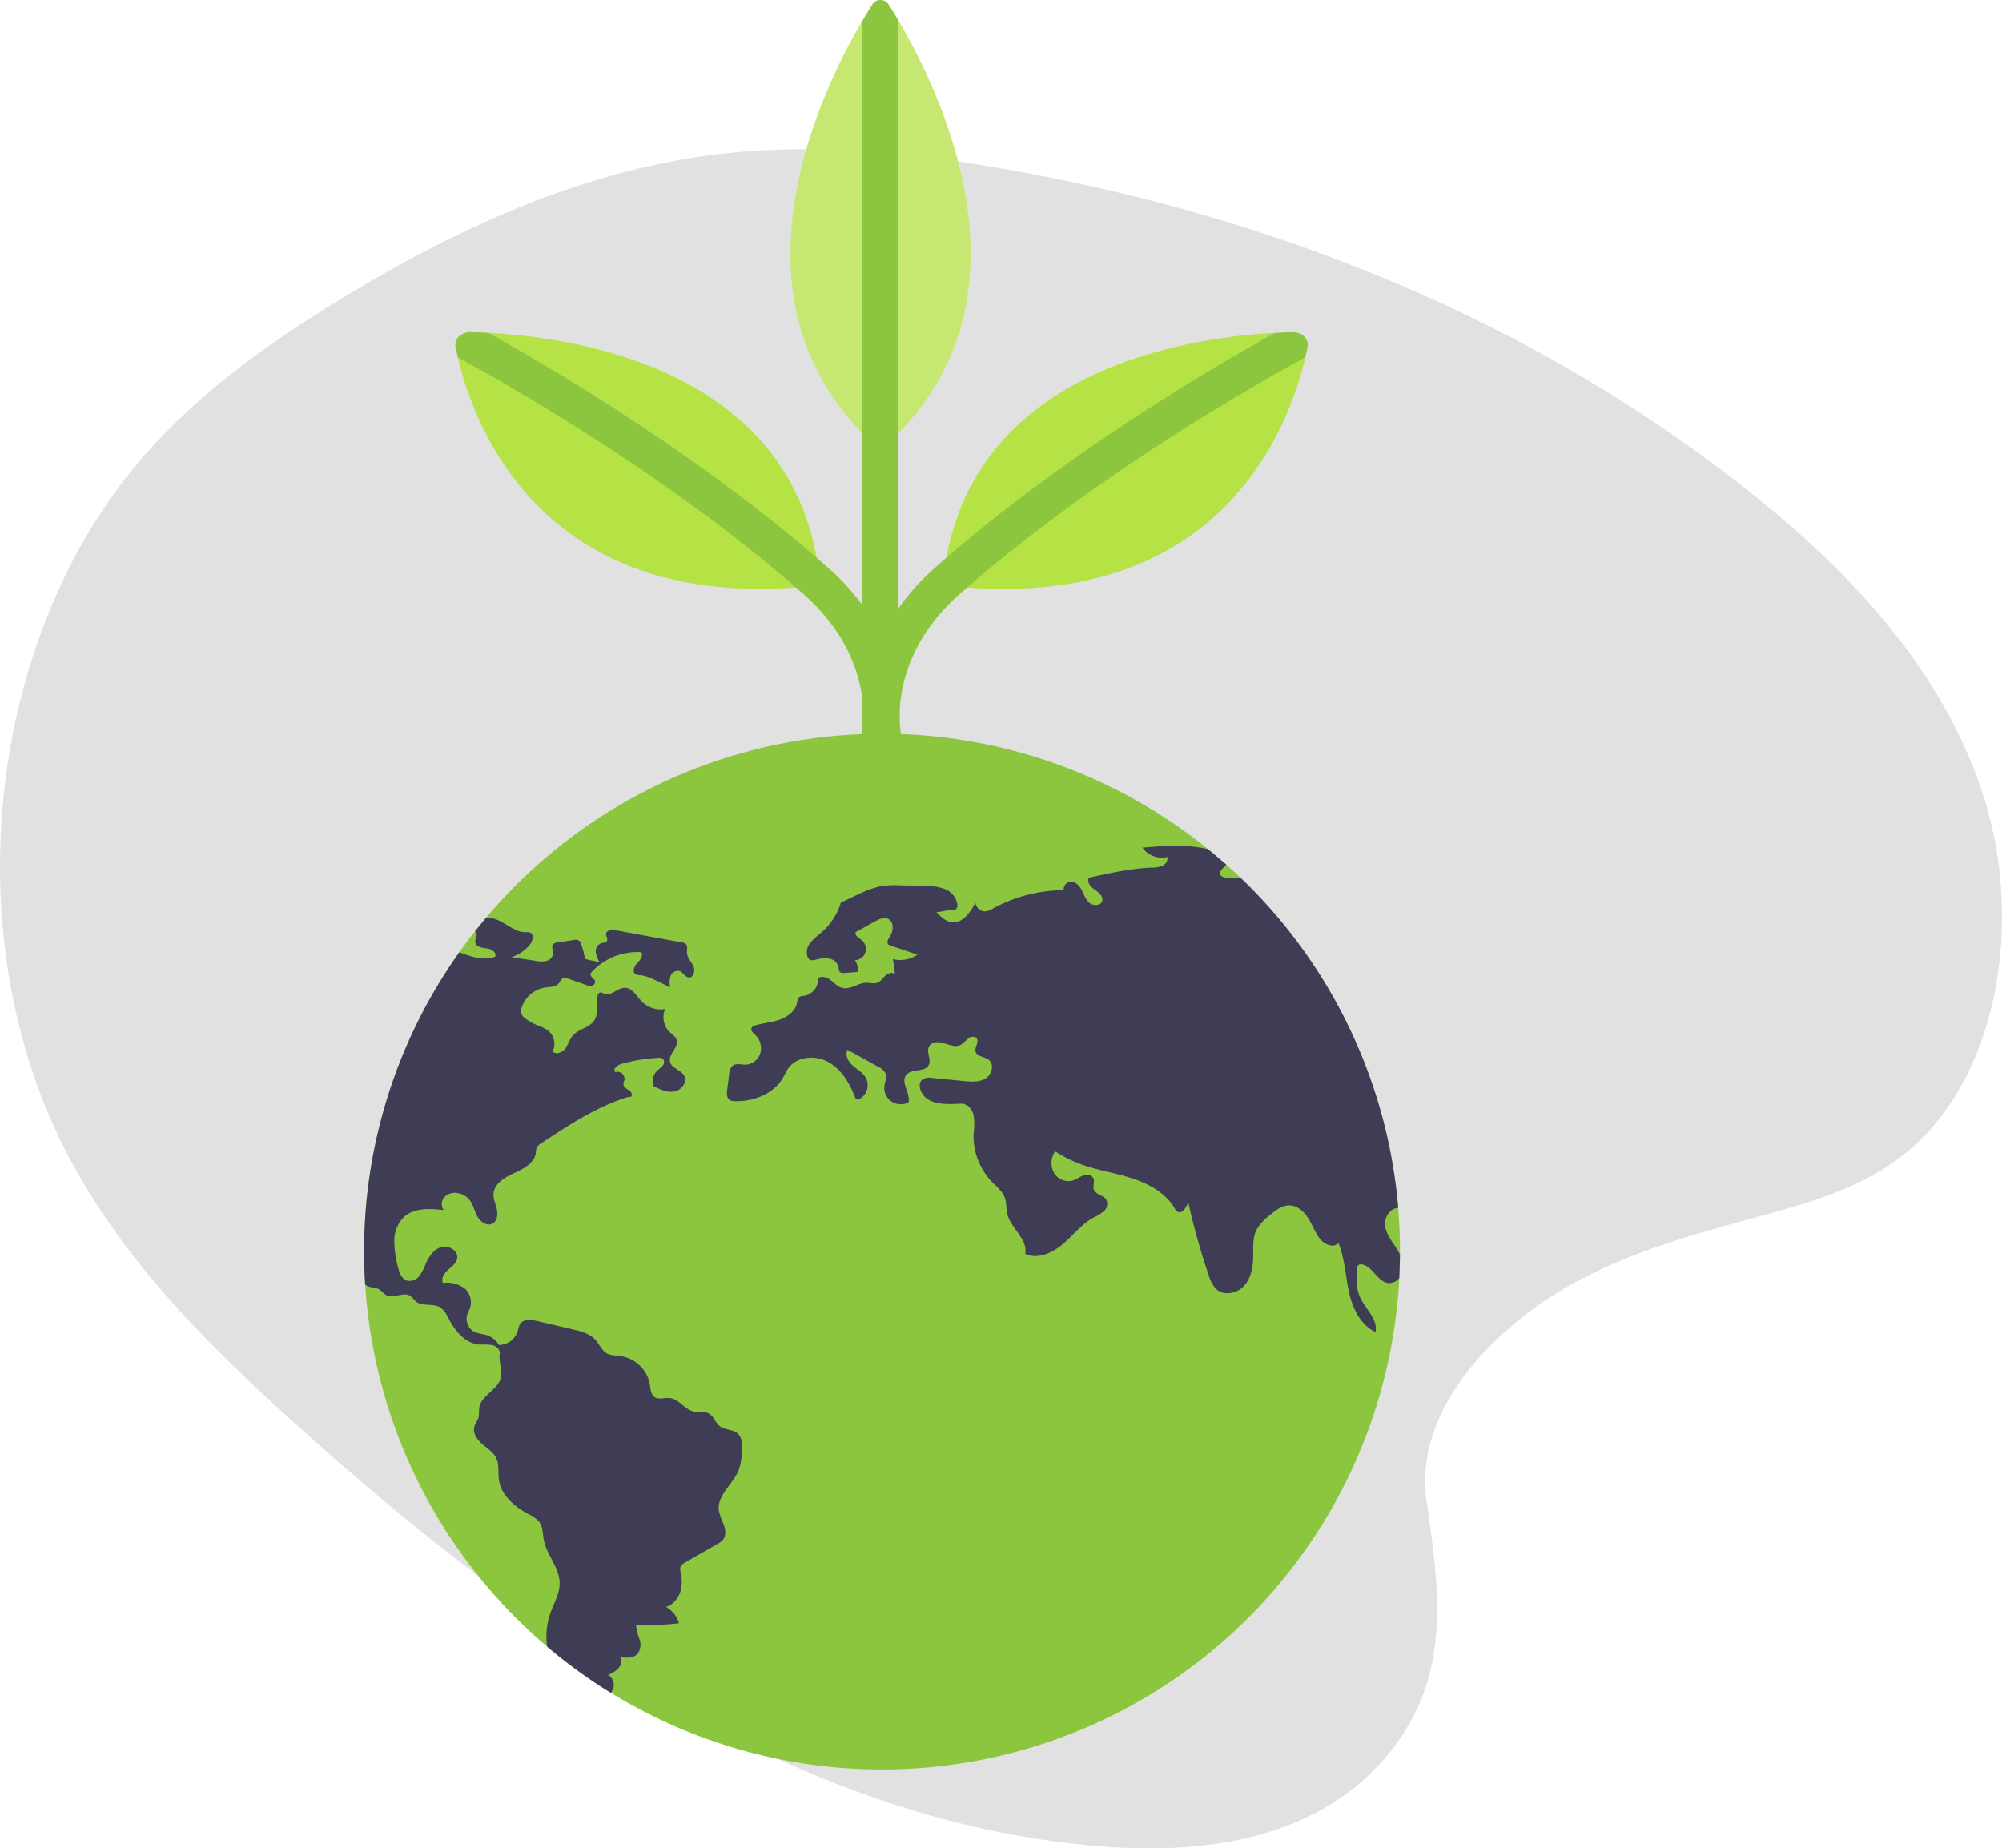 <svg id="Você_estará_revolucionando_a_agricultura_no_mundo" data-name="Você estará revolucionando a agricultura no mundo" xmlns="http://www.w3.org/2000/svg" width="582.792" height="538.147" viewBox="0 0 582.792 538.147">
  <path id="Path_880" data-name="Path 880" d="M402.849,468.776c-19.777,22.755-50.823,27.389-79.059,25.574-88.746-5.671-168.853-61.007-238.148-123.569-25.1-22.682-49.782-47.057-66.064-78.253C-13.57,229.035-3.738,141.044,42.354,88.77,58.04,70.949,77.046,57.331,96.566,45.237c34.7-21.507,72.157-38.77,111.523-43.679C236.173-1.95,264.609.9,292.531,5.786c78,13.658,154.572,43.865,218.735,95.54,28.147,22.682,54.682,50.84,66.284,87.488s4.173,83.13-24.565,104.832c-11.922,8.976-26.1,13.026-40.019,16.833-20.48,5.606-41.292,11.13-59.777,22.52-19.1,11.779-41.688,34.534-37.923,60.569C419.345,421.525,422.6,446.054,402.849,468.776Z" transform="translate(0 43.442)" fill="#c4c4c4" opacity="0.5"/>
  <g id="Group_70" data-name="Group 70" transform="translate(105.998 0)">
    <g id="Group_45" data-name="Group 45" transform="translate(0 213.62)">
      <path id="Path_54" data-name="Path 54" d="M874.191,244.014v.9q-.031,3.4-.195,6.769a150.769,150.769,0,0,1-301.035,1.969q-.308-4.785-.308-9.641a150.021,150.021,0,0,1,27.723-87.149q2.169-3.077,4.513-6.041c1.077-1.374,2.185-2.718,3.3-4.051A150.8,150.8,0,0,1,818.3,126.834c1.815,1.467,3.6,2.985,5.343,4.533q2.092,1.862,4.113,3.805a150.36,150.36,0,0,1,45.908,96.164Q874.191,237.613,874.191,244.014Z" transform="translate(-572.653 -93.241)" fill="#8cc63f"/>
      <path id="Path_55" data-name="Path 55" d="M604.89,161.34a.837.837,0,0,1,.205.123c.81.667-.205,1.949-.082,3.005.144,1.354,1.949,1.651,3.313,1.785s3.087,1.241,2.441,2.451c-3.426,1.179-6.892.02-10.39-1.323a150.022,150.022,0,0,0-27.723,87.149q0,4.862.308,9.641a3.9,3.9,0,0,0,.933.5c1.026.39,2.215.318,3.159.872.749.441,1.251,1.22,2,1.631,2.143,1.169,5.118-1.077,7.118.318a18.385,18.385,0,0,1,1.467,1.5c1.846,1.6,4.882.523,7.015,1.723,1.374.769,2.082,2.308,2.82,3.7,1.836,3.487,4.81,6.913,8.738,7.19a23.538,23.538,0,0,1,3.713.123c1.21.277,2.4,1.333,2.205,2.554-.339,2.1.7,4.4.42,6.5-.5,3.846-5.949,5.528-6.41,9.374a23.207,23.207,0,0,1-.144,2.533c-.246,1.005-1.005,1.826-1.272,2.831-.513,1.9.851,3.795,2.338,5.067s3.282,2.39,4.1,4.174c.862,1.9.441,4.1.718,6.164.615,4.5,4.5,7.836,8.5,9.99a8.879,8.879,0,0,1,3.323,2.421c1.026,1.487.923,3.446,1.272,5.22.841,4.338,4.492,7.918,4.595,12.338.072,3.149-1.672,6-2.718,8.964a20.689,20.689,0,0,0-.933,9.682,151.5,151.5,0,0,0,18.595,13.487,5.421,5.421,0,0,0,.769-1.723,3.408,3.408,0,0,0-1.59-3.528,8.431,8.431,0,0,0,2.943-1.887,2.887,2.887,0,0,0,.533-3.261c1.805.226,3.949.338,5.138-1.046a4.589,4.589,0,0,0,.513-4.174,17.214,17.214,0,0,1-1.026-4.246,76.387,76.387,0,0,0,12.533-.421,8.136,8.136,0,0,0-3.815-4.78c1.887-.318,3.6-2.574,4.195-4.39a11.182,11.182,0,0,0,.082-5.672,3.018,3.018,0,0,1-.062-1.477,2.906,2.906,0,0,1,1.5-1.446q4.677-2.692,9.354-5.374a5.64,5.64,0,0,0,1.5-1.1c.974-1.159.831-2.892.328-4.318a21.764,21.764,0,0,1-1.5-4.267c-.574-4.482,4.226-7.7,5.846-11.928a17.912,17.912,0,0,0,.882-5.221c.133-1.908.144-4.113-1.313-5.333-1.405-1.179-3.59-.913-5.056-2.01-1.344-1.005-1.805-2.944-3.272-3.754-1.333-.739-2.995-.267-4.482-.615-2.605-.605-4.246-3.61-6.913-3.887-1.5-.164-3.2.574-4.431-.3-1.087-.78-1.128-2.328-1.333-3.641a10.171,10.171,0,0,0-8.205-8.226c-1.549-.246-3.231-.154-4.554-1.005s-1.939-2.472-3-3.672c-1.682-1.918-4.349-2.605-6.841-3.19q-5.077-1.185-10.144-2.379c-1.795-.431-4.113-.656-5.087.923a6.939,6.939,0,0,0-.595,1.9,5.884,5.884,0,0,1-5.518,4.144,6.52,6.52,0,0,0-3.836-2.974,24.214,24.214,0,0,1-3.118-.739,4.368,4.368,0,0,1-1.887-6.061,5.442,5.442,0,0,0-.933-6.533,8.828,8.828,0,0,0-6.533-1.774c-.605-1.323.41-2.81,1.5-3.774s2.42-1.9,2.656-3.333c.379-2.256-2.5-3.969-4.687-3.3s-3.579,2.8-4.5,4.892a14.754,14.754,0,0,1-1.815,3.477,3.564,3.564,0,0,1-3.446,1.415c-1.8-.462-2.492-2.605-2.892-4.41a28.745,28.745,0,0,1-.964-7.395,9.653,9.653,0,0,1,2.79-6.728c2.985-2.749,7.579-2.482,11.61-2.041a2.957,2.957,0,0,1,.308-3.9,4.431,4.431,0,0,1,4.021-.985,5.516,5.516,0,0,1,3.108,1.856c1.149,1.395,1.477,3.292,2.338,4.872s2.82,2.944,4.41,2.092c1.385-.739,1.6-2.646,1.262-4.174s-1.077-3.005-.954-4.564c.236-2.964,3.323-4.759,6.041-5.979s5.826-2.872,6.256-5.826a5.446,5.446,0,0,1,.328-1.682,3.29,3.29,0,0,1,1.221-1.149c7.928-5.241,16-10.554,25.067-13.415.472-.154.523.01,1.005-.1.677-.39.226-1.467-.42-1.9s-1.508-.769-1.672-1.528c-.113-.554.215-1.108.3-1.672a2.087,2.087,0,0,0-2.738-2.113c-.728-.964.708-2.082,1.877-2.41a51.262,51.262,0,0,1,10.718-1.744,1.909,1.909,0,0,1,1.221.205,1.45,1.45,0,0,1,.092,1.99A11.228,11.228,0,0,1,658,201.812a4.479,4.479,0,0,0-1.169,4.5c1.9.964,3.949,1.959,6.051,1.621s3.949-2.7,2.964-4.574c-.913-1.754-3.672-2.154-4.144-4.072-.554-2.246,2.626-4.246,1.908-6.441-.308-.964-1.272-1.538-2.01-2.226a6.068,6.068,0,0,1-1.323-6.708,7.643,7.643,0,0,1-6.687-2.092c-1.6-1.61-2.872-4.164-5.149-4.082-2.082.062-3.877,2.492-5.826,1.754-.482-.185-.985-.554-1.446-.338a1.2,1.2,0,0,0-.544.892c-.492,2.369.359,5.067-.933,7.118-1.405,2.226-4.656,2.533-6.359,4.544-.923,1.087-1.282,2.554-2.133,3.7s-2.646,1.887-3.672.882a5.054,5.054,0,0,0-1.374-6.154,13.209,13.209,0,0,0-3.036-1.477,18.015,18.015,0,0,1-3.395-1.887,3.363,3.363,0,0,1-1.241-1.333,3.066,3.066,0,0,1,.082-2.113,8.635,8.635,0,0,1,6.861-5.682c1.354-.185,2.933-.123,3.836-1.159.472-.544.718-1.374,1.415-1.59a2.064,2.064,0,0,1,1.3.154c1.692.595,3.374,1.19,5.067,1.785a3.471,3.471,0,0,0,1.805.3,1.214,1.214,0,0,0,1.056-1.282c-.164-.841-1.456-1.241-1.333-2.092a1.329,1.329,0,0,1,.421-.718,18.123,18.123,0,0,1,14.369-5.672c.636,1.056-.369,2.3-1.221,3.19s-1.518,2.5-.492,3.19a2.7,2.7,0,0,0,1.344.308,11.721,11.721,0,0,1,3.59,1.087c1.754.759,3.477,1.6,5.159,2.5a6.505,6.505,0,0,1,.123-3.323,2.257,2.257,0,0,1,2.667-1.446c1.005.39,1.518,1.723,2.595,1.846,1.426.164,1.99-1.949,1.395-3.262s-1.785-2.4-1.877-3.846c-.072-.964.3-2.164-.472-2.749a2.041,2.041,0,0,0-.913-.328q-9.662-1.769-19.333-3.549c-1.149-.215-2.8-.051-2.851,1.108-.031.656.554,1.3.3,1.9-.277.636-1.18.585-1.836.81a2.492,2.492,0,0,0-1.436,2.636,7.181,7.181,0,0,0,1.21,2.964c-1.262-.523-3.159-.615-4.421-1.149A17.012,17.012,0,0,0,635.783,165a1.5,1.5,0,0,0-1.959-1.21c-1.661.256-3.323.5-4.984.759a1.929,1.929,0,0,0-1.138.441c-.646.687-.01,1.785-.031,2.728a2.557,2.557,0,0,1-1.979,2.205,7.462,7.462,0,0,1-3.159-.041l-6.974-1.077a11.425,11.425,0,0,0,5.272-3.528c.923-1.087,1.415-3.118.082-3.631a3.183,3.183,0,0,0-1.21-.092c-3.159.02-5.651-2.615-8.605-3.733a8.458,8.458,0,0,0-2.9-.533Z" transform="translate(-572.654 -103.757)" fill="#3f3d56"/>
      <path id="Path_56" data-name="Path 56" d="M894.745,258.1a3.7,3.7,0,0,1-3.138,1.487c-3.21-.277-4.564-4.9-7.744-5.426a1.24,1.24,0,0,0-.841.082c-.472.256-.554.892-.585,1.426-.133,2.646-.246,5.395.79,7.836,1.508,3.569,5.415,6.564,4.595,10.349-4.41-2.041-6.708-6.995-7.744-11.744s-1.21-9.733-3.077-14.226c-1.425,1.815-4.4.318-5.692-1.59-1.231-1.805-1.99-3.9-3.18-5.733s-3.015-3.467-5.19-3.569c-2.287-.1-4.277,1.467-6.02,2.954a13.935,13.935,0,0,0-3.744,4.164c-1.22,2.462-.9,5.354-.964,8.092-.062,2.954-.687,6.082-2.708,8.256s-5.744,2.923-7.969.964a8.988,8.988,0,0,1-2.226-4.01,195.118,195.118,0,0,1-6.031-21.518c-.369,1.662-1.836,3.805-3.231,2.831a2.882,2.882,0,0,1-.739-.964c-2.6-4.4-7.415-7.046-12.287-8.636s-9.979-2.318-14.79-4.062a37.811,37.811,0,0,1-7.682-3.826,6.049,6.049,0,0,0-.369,6.174,4.946,4.946,0,0,0,5.559,2.328c1.067-.349,1.969-1.087,3.026-1.456s2.482-.185,2.944.841c.451.974-.226,2.154.113,3.179.5,1.549,2.851,1.672,3.672,3.087a2.858,2.858,0,0,1-.769,3.3,13.821,13.821,0,0,1-3.1,1.908c-3.446,1.918-5.9,5.19-8.913,7.733s-7.272,4.41-10.862,2.779c.851-4.338-4.308-7.518-5.262-11.836-.318-1.426-.154-2.933-.595-4.318-.646-2.01-2.431-3.385-3.887-4.9a19.269,19.269,0,0,1-5.282-14,19.432,19.432,0,0,0,0-5.344c-.4-1.733-1.846-3.415-3.631-3.344-4.072.185-9.21.492-11.344-2.985-.769-1.241-1.1-3.056.01-4.01a3.872,3.872,0,0,1,2.943-.5c3.067.3,6.123.605,9.19.9,2.143.205,4.462.379,6.308-.738s2.646-4.1.933-5.426c-1.241-.964-3.477-.913-3.846-2.441-.3-1.282,1.118-2.728.349-3.805-.544-.759-1.774-.554-2.523.021a16.506,16.506,0,0,1-2.123,1.856c-1.467.759-3.21.031-4.79-.462s-3.692-.533-4.451.933c-.862,1.631.749,3.785-.092,5.426-1.128,2.164-4.923.933-6.5,2.8-1.805,2.133,1.231,5.333.626,8.062a5.026,5.026,0,0,1-4.954-.277,4.8,4.8,0,0,1-2.072-4.472c.144-1.231.79-2.492.359-3.651a4.262,4.262,0,0,0-2.164-1.98q-4.462-2.477-8.923-4.933c-.831,1.538.215,3.436,1.528,4.595s2.944,2.021,3.805,3.538a4.651,4.651,0,0,1-1.744,6.133,1.082,1.082,0,0,1-.892.154,1.237,1.237,0,0,1-.574-.769c-1.569-4.031-3.938-8-7.713-10.1s-9.21-1.672-11.692,1.867c-.585.841-.984,1.805-1.5,2.7-2.718,4.728-8.564,6.964-14.021,6.82a2.7,2.7,0,0,1-1.528-.359c-.882-.605-.841-1.9-.708-2.964.195-1.508.379-3.005.574-4.513a3.615,3.615,0,0,1,.995-2.472c1.015-.8,2.472-.3,3.764-.318a4.741,4.741,0,0,0,4.318-3.333,5.358,5.358,0,0,0-1.5-5.333c-.585-.554-1.375-1.251-1.067-2a1.662,1.662,0,0,1,1.159-.779c2.308-.667,4.759-.841,7.026-1.641s4.482-2.41,5.026-4.759c.164-.718.236-1.59.882-1.949A2.858,2.858,0,0,1,721.3,176a4.992,4.992,0,0,0,4.277-5.2c1.087-.759,2.615-.195,3.672.615s1.979,1.877,3.261,2.226c2.39.656,4.7-1.467,7.18-1.477,1.046,0,2.123.369,3.1.01.995-.359,1.59-1.344,2.349-2.072s2.1-1.179,2.81-.39c-.205-1.487-.4-2.964-.605-4.441a8.73,8.73,0,0,0,7.108-1.292c-2.585-.872-5.159-1.744-7.744-2.615a1.669,1.669,0,0,1-.728-.39c-.564-.605,0-1.549.451-2.236,1.1-1.651,1.282-4.369-.523-5.19-1.231-.564-2.636.113-3.815.769-1.887,1.046-3.774,2.1-5.661,3.149-.174,1.077,1.138,1.692,1.949,2.41a3.268,3.268,0,0,1-2.133,5.713,4.094,4.094,0,0,1,.728,3.456l-3.805.277a1.634,1.634,0,0,1-1.231-.246c-.41-.359-.349-.995-.451-1.528a3.3,3.3,0,0,0-2.79-2.431,9.631,9.631,0,0,0-3.887.359,2.368,2.368,0,0,1-1.682-.041,1.678,1.678,0,0,1-.656-.841,4.288,4.288,0,0,1,.862-4.123,23.6,23.6,0,0,1,3.241-2.985,18.893,18.893,0,0,0,5.631-8.718c2.092-.882,4.256-2.072,6.359-2.954a25.4,25.4,0,0,1,5.282-1.774,24.96,24.96,0,0,1,5.18-.246c2.359.041,4.728.082,7.087.133a17.055,17.055,0,0,1,6.205.892,5.788,5.788,0,0,1,3.785,4.626,1.421,1.421,0,0,1-.462,1.3,1.661,1.661,0,0,1-.892.205c-1.959.062-2.79.554-4.749.626,1.241,1.323,2.636,2.718,4.441,2.954,3.179.41,5.467-2.882,6.933-5.744a2.8,2.8,0,0,0,2.923,2.595,5.9,5.9,0,0,0,2.205-.862,43.376,43.376,0,0,1,20.564-5.313,2.214,2.214,0,0,1,1.692-2.441c1.467-.287,2.779.974,3.487,2.287s1.139,2.831,2.267,3.815,3.282.933,3.723-.482c.431-1.364-.995-2.533-2.174-3.344s-2.431-2.287-1.631-3.477c6.031-1.344,12.113-2.677,18.3-2.944a7.786,7.786,0,0,0,3.077-.533,2.391,2.391,0,0,0,1.436-2.533,6.993,6.993,0,0,1-7.282-2.749c6.349-.523,12.995-.985,19.1.441l5.344,4.533c-1.015,1.056-2.369,2.051-1.631,3.108a2.274,2.274,0,0,0,1.877.646c1.292.021,2.585.051,3.867.051a150.361,150.361,0,0,1,45.908,96.164c-2.154-.082-4.133,2.646-3.857,5.026.328,2.759,2.318,4.974,3.744,7.354a11.226,11.226,0,0,1,.636,1.2Z" transform="translate(-593.402 -99.653)" fill="#3f3d56"/>
    </g>
    <g id="Group_69" data-name="Group 69" transform="translate(26.539 0)">
      <g id="Group_56" data-name="Group 56" transform="translate(0 96.708)">
        <g id="Group_50" data-name="Group 50" transform="translate(118.823 0)">
          <g id="Group_49" data-name="Group 49">
            <g id="Group_48" data-name="Group 48">
              <g id="Group_47" data-name="Group 47">
                <g id="Group_46" data-name="Group 46">
                  <path id="Path_874" data-name="Path 874" d="M425.219,142.769l-1.99-.36c-25.063,1.321-88.86,10.527-96.282,69.928-.243,1.943,1.488,3.777,3.767,3.987,77.284,7.135,96.812-47.063,101.355-66.766l-1.221-2.11Z" transform="translate(-303.457 -142.212)" fill="#b5e245"/>
                  <path id="Path_875" data-name="Path 875" d="M421.731,146.327c.429-2.182-1.669-4.257-4.252-4.207-1.475.028-3.251.087-5.269.2-16.359,9.053-61.624,35.326-99.006,68.431-24.856,22.012-20.562,47.844-20.367,48.932a5.258,5.258,0,0,0,10.351-1.854c-.037-.208-3.5-21.065,16.988-39.206,40.168-35.573,89.753-63.153,100.874-69.155.274-1.16.5-2.22.682-3.136Z" transform="translate(-292.438 -142.119)" fill="#8cc63f"/>
                </g>
              </g>
            </g>
          </g>
        </g>
        <g id="Group_55" data-name="Group 55" transform="translate(0 0)">
          <g id="Group_54" data-name="Group 54">
            <g id="Group_53" data-name="Group 53">
              <g id="Group_52" data-name="Group 52">
                <g id="Group_51" data-name="Group 51">
                  <path id="Path_876" data-name="Path 876" d="M224.024,212.336c-7.456-59.674-71.467-68.673-96.282-69.928l-4.662,1.509-2.948,3.232-1.231,2.407c4.649,19.908,24.393,73.874,101.357,66.768C222.536,216.112,224.267,214.28,224.024,212.336Z" transform="translate(-118.165 -142.211)" fill="#b5e245"/>
                  <path id="Path_877" data-name="Path 877" d="M226.4,210.746c-37.381-33.1-82.648-59.378-99.006-68.431-2.016-.109-3.794-.168-5.268-.2-2.584-.049-4.681,2.025-4.252,4.207.18.918.4,1.971.68,3.136,11.117,6,60.705,33.581,100.876,69.155,20.255,17.936,17.136,38.325,16.985,39.231a5.258,5.258,0,0,0,4.252,6.077,5.324,5.324,0,0,0,.933.083,5.26,5.26,0,0,0,5.17-4.331c.195-1.089,4.488-26.921-20.369-48.933Z" transform="translate(-117.82 -142.119)" fill="#8cc63f"/>
                </g>
              </g>
            </g>
          </g>
        </g>
      </g>
      <g id="Group_68" data-name="Group 68" transform="translate(97.568)">
        <g id="Group_58" data-name="Group 58">
          <g id="Group_57" data-name="Group 57">
            <path id="Path_878" data-name="Path 878" d="M290.686,7.333H283.86A9.745,9.745,0,0,0,282.146,8.4c-12.9,21.926-42.439,83.665,5.179,124.885h.169c47.723-41.311,18.017-103.108,5.168-124.9a13.17,13.17,0,0,0-1.975-1.053Z" transform="translate(-261.202 -2.343)" fill="#c6e873"/>
            <path id="Path_879" data-name="Path 879" d="M299.625,1.324a2.8,2.8,0,0,0-4.763,0c-.807,1.272-1.788,2.869-2.882,4.737V216.807a5.257,5.257,0,1,0,10.515,0V6.043c-1.089-1.861-2.066-3.451-2.87-4.718Z" transform="translate(-271.037 0)" fill="#8cc63f"/>
          </g>
        </g>
      </g>
    </g>
  </g>
</svg>
